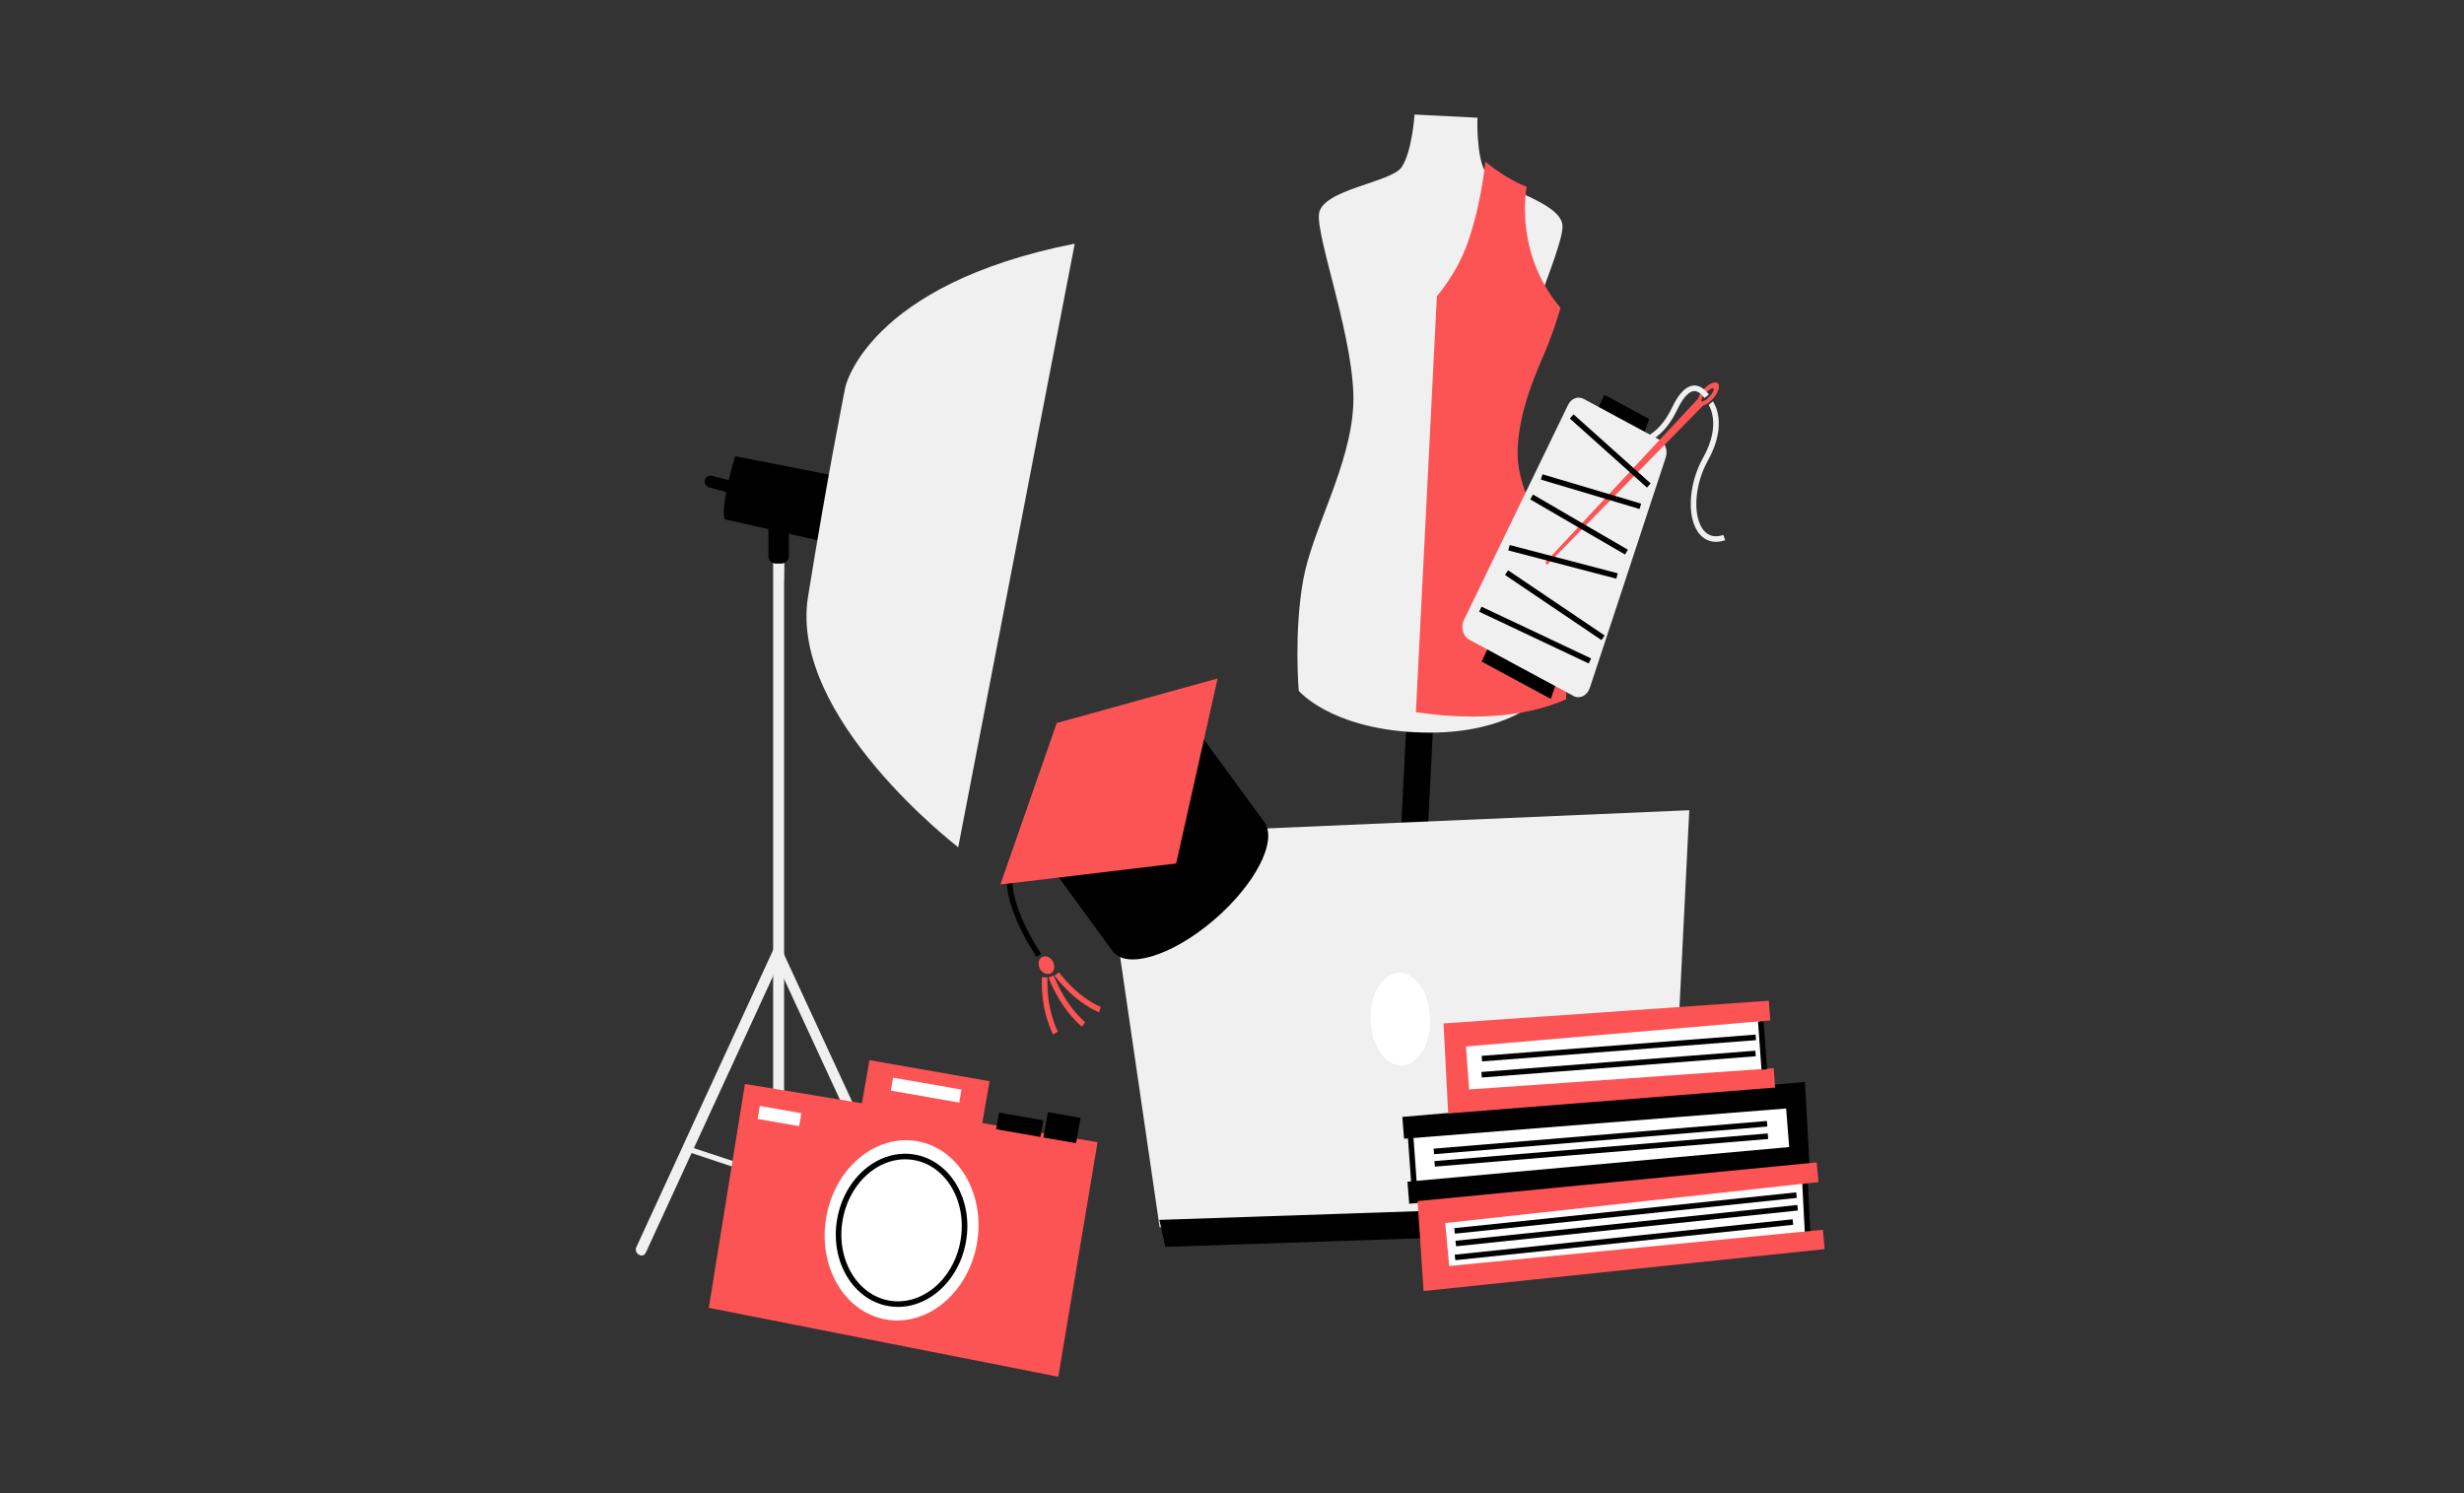 <svg width="330" height="200" viewBox="0 0 330 200" fill="none" xmlns="http://www.w3.org/2000/svg">
<rect x="0" y="0" width="330" height="200" fill="#333333" stroke="none"/>
<g clip-path="url(#clip0_5_8771)">
<path d="M194.805 35.071L191.747 34.917L186.256 143.68L189.314 143.835L194.805 35.071Z" fill="black"/>
<path d="M189.305 144.134L186.248 143.98C186.103 143.972 185.994 143.831 186.002 143.66L191.489 34.899C191.498 34.728 191.621 34.596 191.766 34.605L194.823 34.758C194.968 34.767 195.077 34.907 195.068 35.079L189.581 143.84C189.573 144.011 189.45 144.143 189.305 144.134ZM186.542 143.38L189.077 143.507L194.533 35.359L191.998 35.232L186.542 143.38Z" fill="black"/>
<path d="M205.537 94.12C205.537 94.12 200.879 98.651 189.506 98.081H189.488C178.115 97.506 173.935 92.528 173.935 92.528C173.935 92.528 173.269 84.637 174.541 77.663C175.786 70.826 180.826 62.488 181.238 54.338C181.65 46.189 176.269 31.952 176.65 28.654C177.036 25.355 186.304 24.46 187.712 22.403C189.124 20.346 189.449 15.342 189.449 15.342L197.87 15.767C197.87 15.767 197.69 20.78 198.888 22.969C200.085 25.158 209.213 26.978 209.265 30.303C209.313 33.623 202.528 47.246 202.116 55.395C201.704 63.545 205.879 72.348 206.432 79.278C206.998 86.344 205.537 94.129 205.537 94.129V94.12Z" fill="#F0F0F0"/>
<path d="M187.857 142.424C181.822 142.121 176.497 143.989 173.888 146.959L201.296 148.34C198.998 145.125 193.893 142.731 187.853 142.424H187.857Z" fill="black"/>
<path d="M204.463 25.004C204.217 26.583 204.09 28.473 204.445 31.004C205.195 36.373 207.809 39.846 208.998 41.245C208.467 43.074 207.774 45.118 206.857 47.289C205.8 49.785 203.533 54.654 203.265 60C202.844 68.369 210.809 72.404 209.739 93.659C203.792 96.356 195.967 96.365 189.629 95.383L192.436 39.693C193.414 38.513 194.511 36.96 195.506 35C197.616 30.837 198.721 24.122 198.923 21.64C200.476 23.017 203.204 24.618 204.458 25.004H204.463Z" fill="#FC5454"/>
<path d="M198.436 88.615L207.69 93.611L220.862 56.119L214.866 52.882L198.436 88.615Z" fill="black"/>
<path d="M210.712 93.207L196.765 85.681C195.918 85.225 195.594 84.01 196.058 83.049L210.006 54.237C210.427 53.369 211.34 53.018 212.103 53.43L222.274 58.921C223.037 59.334 223.392 60.369 223.085 61.299L212.919 92.15C212.576 93.181 211.568 93.672 210.717 93.216L210.712 93.207Z" fill="#F0F0F0"/>
<path d="M230.112 51.394C229.813 50.999 228.98 51.302 228.248 52.065C227.835 52.495 227.546 52.982 227.423 53.398L207.063 75.224C206.988 75.307 206.98 75.443 207.045 75.531C207.111 75.618 207.23 75.627 207.308 75.548L228.107 54.302C228.471 54.21 228.919 53.925 229.331 53.491C230.059 52.727 230.41 51.789 230.112 51.394ZM227.879 53.732C227.761 53.578 228.028 53.078 228.476 52.613C228.923 52.148 229.375 51.894 229.493 52.048C229.612 52.201 229.344 52.701 228.897 53.166C228.449 53.631 227.998 53.885 227.879 53.732Z" fill="#FC5454"/>
<path d="M228.577 53.07C228.011 52.346 227.445 51.991 226.902 52.008C225.788 52.044 224.862 53.504 224.287 54.723C222.932 57.579 221.204 58.693 219.994 59.127C219.169 59.421 218.476 59.452 218.059 59.434C217.809 59.421 217.66 59.39 217.643 59.386" stroke="#F0F0F0" stroke-width="0.746" stroke-miterlimit="10"/>
<path d="M230.932 72C230.489 72.154 230.072 72.22 229.682 72.198C228.84 72.154 228.129 71.715 227.62 70.908C226.291 68.794 226.638 64.667 228.41 61.505C231.09 56.728 229.142 54.026 229.12 54" stroke="#F0F0F0" stroke-width="0.746" stroke-miterlimit="10"/>
<path d="M210.497 55.781L220.822 65.027" stroke="black" stroke-width="0.746" stroke-miterlimit="10"/>
<path d="M206.476 63.886L219.686 67.82" stroke="black" stroke-width="0.746" stroke-miterlimit="10"/>
<path d="M205.129 66.566L217.827 73.953" stroke="black" stroke-width="0.746" stroke-miterlimit="10"/>
<path d="M202.094 73.365L216.568 77.15" stroke="black" stroke-width="0.746" stroke-miterlimit="10"/>
<path d="M201.773 76.702L214.699 85.43" stroke="black" stroke-width="0.746" stroke-miterlimit="10"/>
<path d="M198.26 81.601L212.936 88.531" stroke="black" stroke-width="0.746" stroke-miterlimit="10"/>
<path d="M98.455 61.11C98.455 61.11 96.442 67.72 97.052 69.553L111.447 72.799L111.429 63.65L98.455 61.11Z" fill="black"/>
<path d="M103.548 74.488V163.907C103.548 165.113 103.464 166.345 103.548 167.551V167.709C103.548 168.657 105.013 168.657 105.013 167.709V78.29C105.013 77.089 105.096 75.847 105.013 74.65V74.492C105.013 73.549 103.548 73.545 103.548 74.492V74.488Z" fill="#F0F0F0"/>
<path d="M98.03 64.413L95.359 63.733C94.968 63.636 94.565 63.851 94.429 64.229C94.275 64.636 94.481 65.093 94.885 65.246C94.907 65.255 94.929 65.264 94.951 65.268L98.03 66.123V64.417V64.413Z" fill="black"/>
<path d="M104.644 75.487H103.925C103.368 75.487 102.916 75.036 102.916 74.474V70.04H105.653V74.474C105.653 75.031 105.201 75.487 104.644 75.487Z" fill="black"/>
<path d="M123.148 167.073L116.946 153.656L107.043 132.248L104.757 127.296C104.385 126.489 103.192 127.191 103.564 127.998L109.771 141.415L119.67 162.827L121.955 167.771C122.332 168.582 123.521 167.876 123.148 167.073Z" fill="#F0F0F0"/>
<path d="M86.49 167.793L92.661 154.376L102.513 132.971L104.789 128.024C105.179 127.173 103.92 126.423 103.53 127.283L97.35 140.695L87.499 162.104L85.223 167.051C84.832 167.893 86.091 168.648 86.481 167.793H86.486H86.49Z" fill="#F0F0F0"/>
<path d="M115.803 153.661L104.184 157.538C103.741 157.687 103.93 158.398 104.377 158.244L115.996 154.367C116.439 154.218 116.25 153.507 115.803 153.656V153.661Z" fill="#F0F0F0"/>
<path d="M92.38 154.371L104.047 158.248C104.495 158.398 104.674 157.687 104.24 157.542L92.573 153.665C92.126 153.516 91.933 154.226 92.38 154.376V154.371Z" fill="#F0F0F0"/>
<path d="M143.939 32.632L128.334 113.485C128.334 113.485 105.618 96.076 108.215 79.936C110.811 63.795 113.215 51.839 113.215 51.839C113.215 51.839 116.149 38.11 143.939 32.636V32.632Z" fill="#F0F0F0"/>
<path d="M141.733 184.407L94.929 175.175L99.767 145.191L146.996 152.981L141.733 184.407Z" fill="#FC5454"/>
<path d="M132.532 144.818L116.447 142.005L115.046 150.019L131.131 152.833L132.532 144.818Z" fill="#FC5454"/>
<path d="M130.836 166.561C131.99 159.966 128.408 153.83 122.837 152.855C117.265 151.881 111.813 156.437 110.66 163.033C109.506 169.628 113.088 175.765 118.66 176.739C124.231 177.713 129.683 173.157 130.836 166.561Z" fill="white"/>
<path d="M129.009 166.241C129.953 160.841 127.02 155.817 122.458 155.019C117.896 154.221 113.432 157.952 112.487 163.352C111.543 168.751 114.476 173.776 119.038 174.574C123.6 175.372 128.065 171.641 129.009 166.241Z" stroke="black" stroke-width="0.746" stroke-miterlimit="10"/>
<path d="M139.732 150.061L133.805 149.024L133.415 151.254L139.343 152.29L139.732 150.061Z" fill="black"/>
<path d="M107.329 149.11L101.769 148.138L101.465 149.875L107.025 150.847L107.329 149.11Z" fill="white"/>
<path d="M128.769 145.947L119.605 144.345L119.302 146.082L128.465 147.684L128.769 145.947Z" fill="white"/>
<path d="M144.704 149.727L140.336 148.963L139.742 152.359L144.11 153.123L144.704 149.727Z" fill="black"/>
<path d="M223.585 162.077L155.307 164.38L147.645 111.909L226.243 108.523L223.585 162.077Z" fill="#F0F0F0"/>
<path d="M222.997 164.757L156.074 167.012L155.271 163.397L223.554 161.095L222.997 164.757Z" fill="black"/>
<path d="M187.755 142.714C189.955 142.639 191.646 139.8 191.53 136.372C191.415 132.944 189.537 130.225 187.336 130.299C185.136 130.373 183.445 133.213 183.561 136.641C183.676 140.069 185.554 142.788 187.755 142.714Z" fill="white"/>
<path d="M140.832 128.532C140.622 128.291 140.345 128.133 140.069 128.102C139.793 128.072 139.534 128.164 139.354 128.361C139.218 128.51 139.135 128.708 139.109 128.931C139.082 129.155 139.122 129.392 139.214 129.62C139.306 129.844 139.455 130.045 139.635 130.195C139.815 130.344 140.025 130.436 140.231 130.462C140.438 130.488 140.635 130.44 140.797 130.331C140.96 130.221 141.082 130.054 141.148 129.848C141.214 129.642 141.218 129.41 141.161 129.177C141.104 128.945 140.99 128.721 140.832 128.541V128.532Z" fill="#FC5454"/>
<path d="M139.924 130.909C139.718 135.344 141.345 138.339 141.363 138.37" stroke="#FC5454" stroke-width="0.746" stroke-miterlimit="10"/>
<path d="M140.771 130.795C142.516 135.194 145.091 137.199 145.117 137.216" stroke="#FC5454" stroke-width="0.746" stroke-miterlimit="10"/>
<path d="M141.53 130.461C144.408 134.198 147.28 135.211 147.311 135.22" stroke="#FC5454" stroke-width="0.746" stroke-miterlimit="10"/>
<path d="M135.824 115.291C135.319 116.208 135.131 117.352 135.262 118.712C135.385 119.98 135.789 121.432 136.46 123.028C137.596 125.73 139.135 127.958 139.148 127.98" stroke="black" stroke-width="0.746" stroke-miterlimit="10"/>
<path d="M139.104 113.839L148.991 127.379C150.833 129.901 156.872 128.076 162.487 123.304C168.101 118.532 171.158 112.62 169.316 110.102L159.43 96.562L139.104 113.844V113.839Z" fill="black"/>
<path d="M133.978 118.472L141.53 96.844L163.07 90.879L157.522 115.66L133.978 118.472Z" fill="#FC5454"/>
<path d="M235.424 134.991L194.779 138.219L195.498 147.274L236.143 144.046L235.424 134.991Z" fill="white"/>
<path d="M241.606 158.081L192.312 161.995L193.032 171.05L242.325 167.136L241.606 158.081Z" fill="white"/>
<path d="M240.376 146.067L188.905 150.154L189.624 159.209L241.095 155.122L240.376 146.067Z" fill="white"/>
<path d="M241.734 158.24L242.107 165.438" stroke="black" stroke-width="0.746" stroke-miterlimit="10"/>
<path d="M187.812 149.608L188.044 152.525L239.216 148.477L239.624 153.639L188.5 158.279L188.733 161.231L242.392 156.981L241.734 144.924L187.812 149.608Z" fill="black"/>
<path d="M196.759 145.928L196.342 140.173L237.089 136.682L236.896 134.046L193.329 137.085L193.956 149.143L237.738 145.673L237.549 143.081L196.759 145.928Z" fill="#FC5454"/>
<path d="M198.465 141.797L235.154 138.95" stroke="black" stroke-width="0.746" stroke-miterlimit="10"/>
<path d="M198.43 143.955L235.119 141.108" stroke="black" stroke-width="0.746" stroke-miterlimit="10"/>
<path d="M192.031 154.227L236.668 150.521" stroke="black" stroke-width="0.746" stroke-miterlimit="10"/>
<path d="M192.141 155.893L236.778 152.191" stroke="black" stroke-width="0.746" stroke-miterlimit="10"/>
<path d="M194.089 169.569L193.558 163.823L243.546 158.332L243.305 155.7L189.852 160.88L190.659 172.929L244.375 167.31L244.134 164.722L194.089 169.569Z" fill="#FC5454"/>
<path d="M194.812 164.876L240.602 160.082" stroke="black" stroke-width="0.746" stroke-miterlimit="10"/>
<path d="M194.97 166.564L240.756 161.77" stroke="black" stroke-width="0.746" stroke-miterlimit="10"/>
<path d="M194.869 168.428L240.12 163.687" stroke="black" stroke-width="0.746" stroke-miterlimit="10"/>
<path d="M235.821 136.854L236.286 143.253" stroke="black" stroke-width="0.746" stroke-miterlimit="10"/>
<path d="M188.913 152.126L189.378 158.525" stroke="black" stroke-width="0.746" stroke-miterlimit="10"/>
</g>
<defs>
<clipPath id="clip0_5_8771">
<rect width="159.223" height="169.07" fill="white" transform="translate(85.152 15.337)"/>
</clipPath>
</defs>
</svg>
